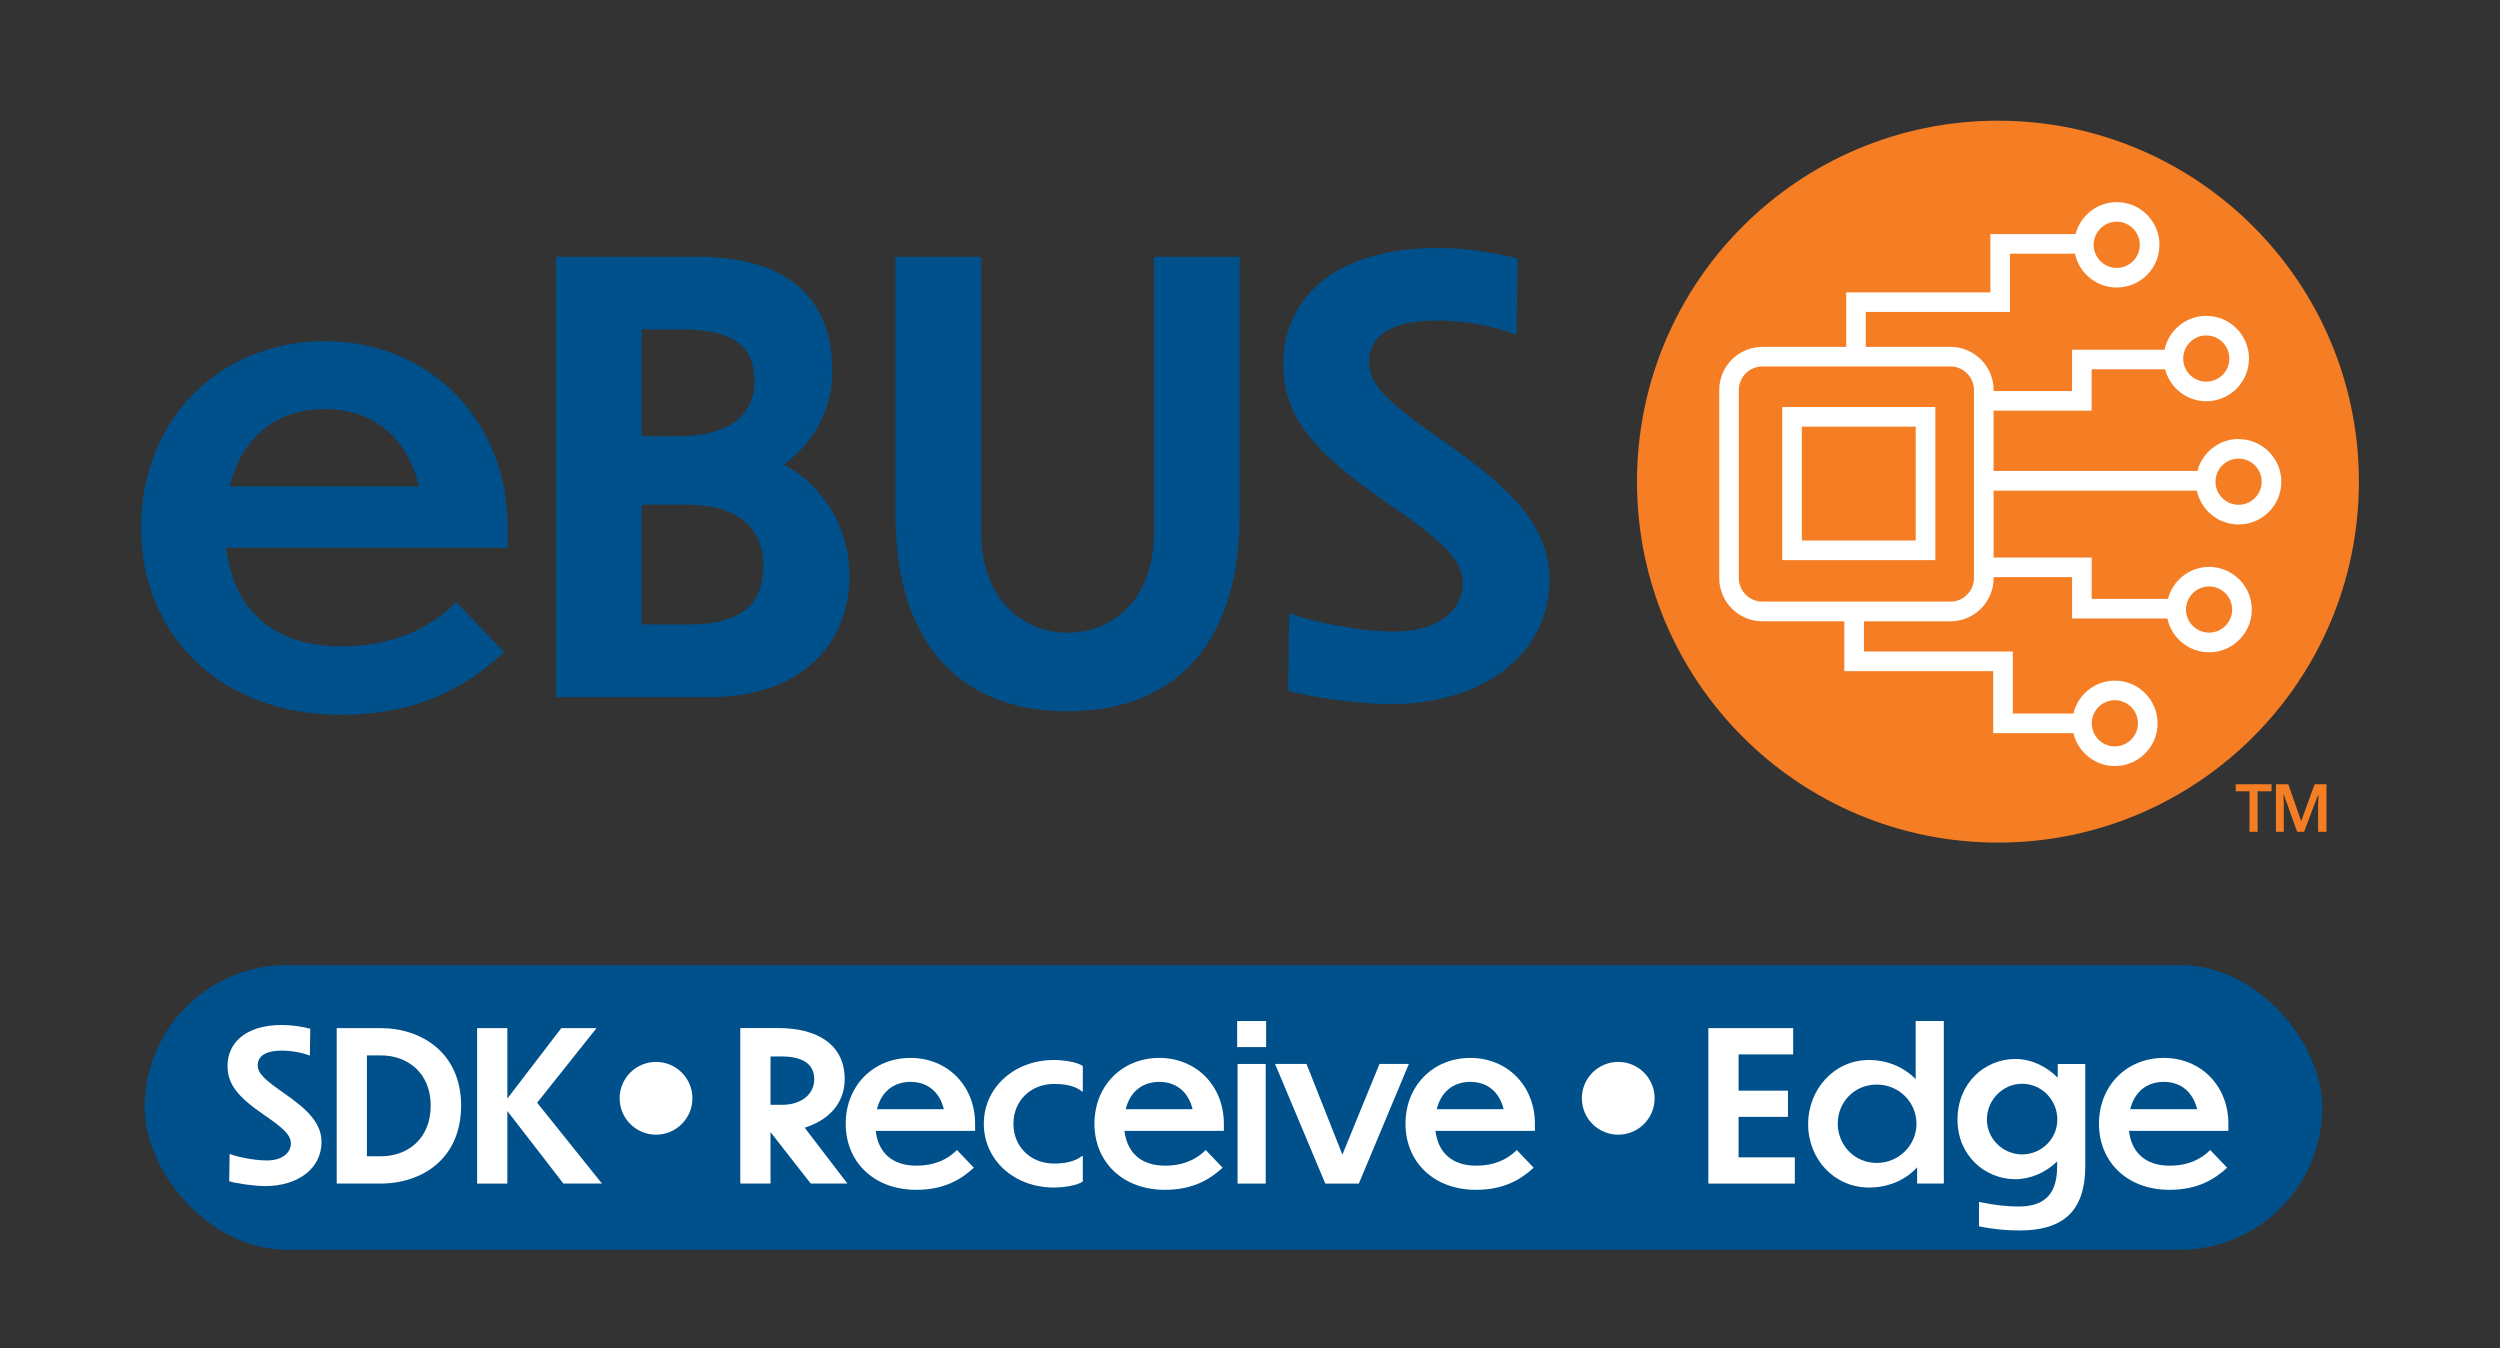 <svg xmlns="http://www.w3.org/2000/svg" id="Layer_1" viewBox="0 0 216 116.49"><rect x="0" y="0" width="216" height="116.49" fill="#333333" stroke="none"/><defs><style> .st0 { fill: #f57e25; } .st1 { fill: #00508b; } .st2 { fill: #fff; } </style></defs><rect class="st1" x="12.495" y="83.375" width="188.147" height="24.608" rx="12.304" ry="12.304"></rect><g><path class="st2" d="M26.771,91.206c-.63-.252-1.603-.433-2.395-.433-1.495,0-2.107.504-2.107,1.278,0,.721.702,1.314,2.341,2.449,1.962,1.368,3.169,2.538,3.169,4.177,0,2.215-1.945,3.8-4.879,3.8-.9,0-2.449-.217-3.097-.415l.036-2.358c.612.234,2.053.559,3.223.559,1.386,0,2.07-.702,2.07-1.477,0-.738-.72-1.368-2.358-2.485-2.359-1.62-3.115-2.7-3.115-4.23,0-1.801,1.369-3.512,4.718-3.512.828,0,1.764.145,2.431.324l-.036,2.323Z"></path><path class="st2" d="M29.091,88.829h3.781c3.601,0,6.968,2.179,6.968,6.698,0,4.573-3.349,6.733-6.968,6.733h-3.781v-13.432ZM31.702,99.902h1.224c2.251,0,4.286-1.477,4.286-4.375,0-2.863-2.035-4.34-4.286-4.34h-1.224v8.715Z"></path><path class="st2" d="M43.834,95.995v6.266h-2.611v-13.432h2.611v6.086l4.663-6.086h3.043l-5.131,6.446,5.6,6.985h-3.331l-4.843-6.266Z"></path><path class="st2" d="M66.572,97.813v4.447h-2.611v-13.432h3.331c3.169,0,5.689,1.314,5.689,4.411,0,2.196-1.512,3.583-3.457,4.195l3.691,4.825h-3.169l-3.475-4.447ZM66.572,91.277v4.178h1.008c1.62,0,2.772-.883,2.772-2.215,0-1.188-.846-1.963-2.827-1.963h-.954Z"></path><path class="st2" d="M79.172,102.801c-3.709,0-6.104-2.448-6.104-5.707,0-3.277,2.377-5.69,5.6-5.69,3.205,0,5.582,2.413,5.582,5.69v.612h-8.589c.216,1.854,1.404,3.007,3.511,3.007,1.603,0,2.719-.559,3.511-1.351l1.458,1.53c-1.134,1.044-2.61,1.908-4.969,1.908ZM75.77,95.833h5.779c-.36-1.458-1.368-2.358-2.881-2.358s-2.539.9-2.898,2.358Z"></path><path class="st2" d="M93.555,102.081c-.486.36-1.729.522-2.485.522-3.475,0-6.068-2.396-6.068-5.51,0-3.098,2.593-5.51,6.068-5.51.756,0,1.98.162,2.485.522v2.196h-.072c-.684-.559-1.656-.648-2.413-.648-2.035,0-3.511,1.477-3.511,3.439,0,1.98,1.477,3.438,3.511,3.438.756,0,1.729-.107,2.413-.647h.072v2.196Z"></path><path class="st2" d="M100.664,102.801c-3.709,0-6.104-2.448-6.104-5.707,0-3.277,2.377-5.69,5.6-5.69,3.205,0,5.582,2.413,5.582,5.69v.612h-8.589c.216,1.854,1.405,3.007,3.511,3.007,1.603,0,2.719-.559,3.511-1.351l1.458,1.53c-1.134,1.044-2.611,1.908-4.969,1.908ZM97.261,95.833h5.78c-.36-1.458-1.368-2.358-2.881-2.358s-2.539.9-2.899,2.358Z"></path><path class="st2" d="M109.393,90.468h-2.503v-2.251h2.503v2.251ZM109.357,102.261h-2.431v-10.335h2.431v10.335Z"></path><path class="st2" d="M117.403,102.261h-2.898l-4.339-10.335h2.718l3.098,7.832,3.205-7.832h2.538l-4.321,10.335Z"></path><path class="st2" d="M127.538,102.801c-3.709,0-6.104-2.448-6.104-5.707,0-3.277,2.377-5.69,5.6-5.69,3.205,0,5.582,2.413,5.582,5.69v.612h-8.589c.217,1.854,1.405,3.007,3.512,3.007,1.603,0,2.719-.559,3.511-1.351l1.458,1.53c-1.134,1.044-2.61,1.908-4.969,1.908ZM124.135,95.833h5.779c-.359-1.458-1.368-2.358-2.881-2.358s-2.538.9-2.898,2.358Z"></path><path class="st2" d="M147.602,88.829h7.328v2.269h-4.717v3.133h4.267v2.269h-4.267v3.493h4.861v2.269h-7.473v-13.432Z"></path><path class="st2" d="M165.641,100.856c-.99,1.08-2.449,1.747-4.159,1.747-2.989,0-5.258-2.431-5.258-5.474s2.269-5.546,5.258-5.546c1.62,0,3.043.648,4.033,1.656v-5.023h2.431v14.044h-2.305v-1.404ZM162.147,93.708c-1.963,0-3.367,1.549-3.367,3.367s1.404,3.403,3.367,3.403,3.438-1.585,3.438-3.385c0-1.818-1.476-3.386-3.438-3.386Z"></path><path class="st2" d="M174.478,106.312c-1.045,0-2.197-.09-3.493-.36v-2.106c1.477.306,2.484.396,3.439.396,1.854,0,3.312-.738,3.312-3.421v-.468c-.99.954-2.305,1.53-3.601,1.53-2.629,0-5.006-2.034-5.006-5.149,0-3.169,2.358-5.239,5.006-5.239,1.313,0,2.664.612,3.654,1.62v-1.188h2.377v8.823c0,4.087-2.106,5.563-5.689,5.563ZM177.754,96.733c0-1.711-1.368-3.097-3.042-3.097-1.657,0-3.043,1.386-3.043,3.097,0,1.656,1.386,3.007,3.043,3.007,1.674,0,3.042-1.351,3.042-3.007Z"></path><path class="st2" d="M187.455,102.801c-3.709,0-6.104-2.448-6.104-5.707,0-3.277,2.376-5.69,5.6-5.69,3.205,0,5.581,2.413,5.581,5.69v.612h-8.588c.216,1.854,1.404,3.007,3.511,3.007,1.603,0,2.719-.559,3.511-1.351l1.459,1.53c-1.135,1.044-2.611,1.908-4.97,1.908ZM184.052,95.833h5.78c-.36-1.458-1.369-2.358-2.881-2.358s-2.539.9-2.899,2.358Z"></path></g><circle class="st2" cx="56.681" cy="94.893" r="3.144"></circle><circle class="st2" cx="139.816" cy="94.893" r="3.144"></circle><g><g><path class="st1" d="M29.479,61.757c-10.504,0-17.287-6.935-17.287-16.165,0-9.281,6.731-16.115,15.86-16.115,9.076,0,15.807,6.833,15.807,16.115v1.733h-24.324c.612,5.253,3.977,8.517,9.943,8.517,4.54,0,7.701-1.581,9.945-3.825l4.131,4.334c-3.214,2.958-7.395,5.405-14.076,5.405ZM19.842,42.023h16.37c-1.021-4.131-3.876-6.68-8.159-6.68s-7.191,2.549-8.21,6.68Z"></path><path class="st1" d="M61.306,60.228h-13.258V22.186h12.188c8.72,0,11.678,4.386,11.678,9.894,0,3.11-1.478,6.067-4.182,8.057,3.621,1.989,5.662,5.609,5.662,9.688,0,5.304-3.672,10.403-12.086,10.403ZM55.442,28.458v9.23h3.212c4.232,0,6.527-1.786,6.527-4.692,0-2.754-1.326-4.538-6.375-4.538h-3.365ZM55.442,43.603v10.352h4.028c5.099,0,6.476-2.193,6.476-5.048,0-3.417-2.295-5.304-6.63-5.304h-3.875Z"></path><path class="st1" d="M92.211,61.452c-9.586,0-14.839-6.272-14.839-16.931v-22.336h7.395v23.814c0,5.763,3.62,8.669,7.444,8.669,3.979,0,7.497-2.906,7.497-8.669v-23.814h7.395v22.336c0,10.658-5.202,16.931-14.892,16.931Z"></path><path class="st1" d="M131.022,28.917c-1.784-.713-4.538-1.223-6.782-1.223-4.232,0-5.966,1.427-5.966,3.62,0,2.041,1.989,3.724,6.63,6.936,5.558,3.876,8.975,7.189,8.975,11.83,0,6.272-5.508,10.761-13.819,10.761-2.55,0-6.936-.612-8.771-1.173l.101-6.68c1.734.662,5.814,1.581,9.129,1.581,3.926,0,5.864-1.989,5.864-4.182,0-2.09-2.039-3.876-6.68-7.037-6.681-4.589-8.823-7.649-8.823-11.984,0-5.099,3.876-9.943,13.361-9.943,2.347,0,4.998.407,6.885.917l-.103,6.579Z"></path></g><circle class="st0" cx="172.622" cy="41.614" r="31.186"></circle><g><path class="st2" d="M193.414,37.929c-1.712,0-3.143,1.177-3.558,2.761h-17.61v-5.21h8.473v-3.573h6.346c.415,1.583,1.846,2.761,3.557,2.761,2.035,0,3.691-1.654,3.691-3.688s-1.656-3.689-3.691-3.689c-1.771,0-3.253,1.256-3.607,2.924h-7.991v3.573h-6.777v-.091c0-2.055-1.674-3.727-3.729-3.727h-7.312v-3.017h12.457v-5.036h5.616c.354,1.668,1.836,2.924,3.607,2.924,2.035,0,3.691-1.655,3.691-3.689s-1.656-3.689-3.691-3.689c-1.711,0-3.142,1.178-3.557,2.762h-7.361v5.036h-12.457v4.71h-7.242c-2.055,0-3.727,1.672-3.727,3.727v16.25c0,2.055,1.672,3.729,3.727,3.729h7.08v4.305h12.863v5.359h6.93c.385,1.626,1.841,2.844,3.582,2.844,2.035,0,3.691-1.656,3.691-3.691s-1.656-3.689-3.691-3.689c-1.74,0-3.196,1.217-3.581,2.842h-5.235v-5.359h-12.863v-2.609h7.475c2.055,0,3.729-1.674,3.729-3.729v-.09h6.777v3.574h8.235c.354,1.667,1.837,2.924,3.607,2.924,2.033,0,3.689-1.656,3.689-3.689s-1.656-3.691-3.689-3.691c-1.71,0-3.141,1.178-3.556,2.762h-6.59v-3.574h-8.473v-5.777h17.559c.354,1.668,1.837,2.924,3.609,2.924,2.033,0,3.689-1.654,3.689-3.688s-1.656-3.689-3.689-3.689ZM190.621,28.983c1.102,0,1.996.896,1.996,1.996s-.895,1.995-1.996,1.995-1.994-.896-1.994-1.995.895-1.996,1.994-1.996ZM182.884,19.155c1.102,0,1.996.896,1.996,1.996s-.895,1.996-1.996,1.996-1.994-.896-1.994-1.996.895-1.996,1.994-1.996ZM182.722,60.497c1.102,0,1.996.895,1.996,1.994s-.895,1.996-1.996,1.996-1.994-.895-1.994-1.996.895-1.994,1.994-1.994ZM170.55,49.946c0,1.121-.912,2.033-2.033,2.033h-16.25c-1.121,0-2.031-.912-2.031-2.033v-16.25c0-1.121.91-2.033,2.031-2.033h16.25c1.121,0,2.033.912,2.033,2.033v16.25ZM190.865,50.669c1.1,0,1.994.895,1.994,1.996s-.895,1.994-1.994,1.994-1.994-.895-1.994-1.994.895-1.996,1.994-1.996ZM193.414,43.614c-1.102,0-1.996-.896-1.996-1.995s.895-1.996,1.996-1.996,1.994.896,1.994,1.996-.895,1.995-1.994,1.995Z"></path><path class="st2" d="M153.986,48.395h13.229v-13.228h-13.229v13.228ZM155.681,36.861h9.838v9.839h-9.838v-9.839Z"></path></g></g><path class="st0" d="M195.058,71.87h-.701v-3.505h-1.191v-.604h3.094v.604h-1.202v3.505ZM198.477,71.87l-1.145-3.186h-.046l.034.735v2.45h-.678v-4.109h1.066l1.117,3.186,1.157-3.186h1.026v4.109h-.724v-2.393l.034-.781h-.046l-1.202,3.174h-.593Z"></path></svg>
